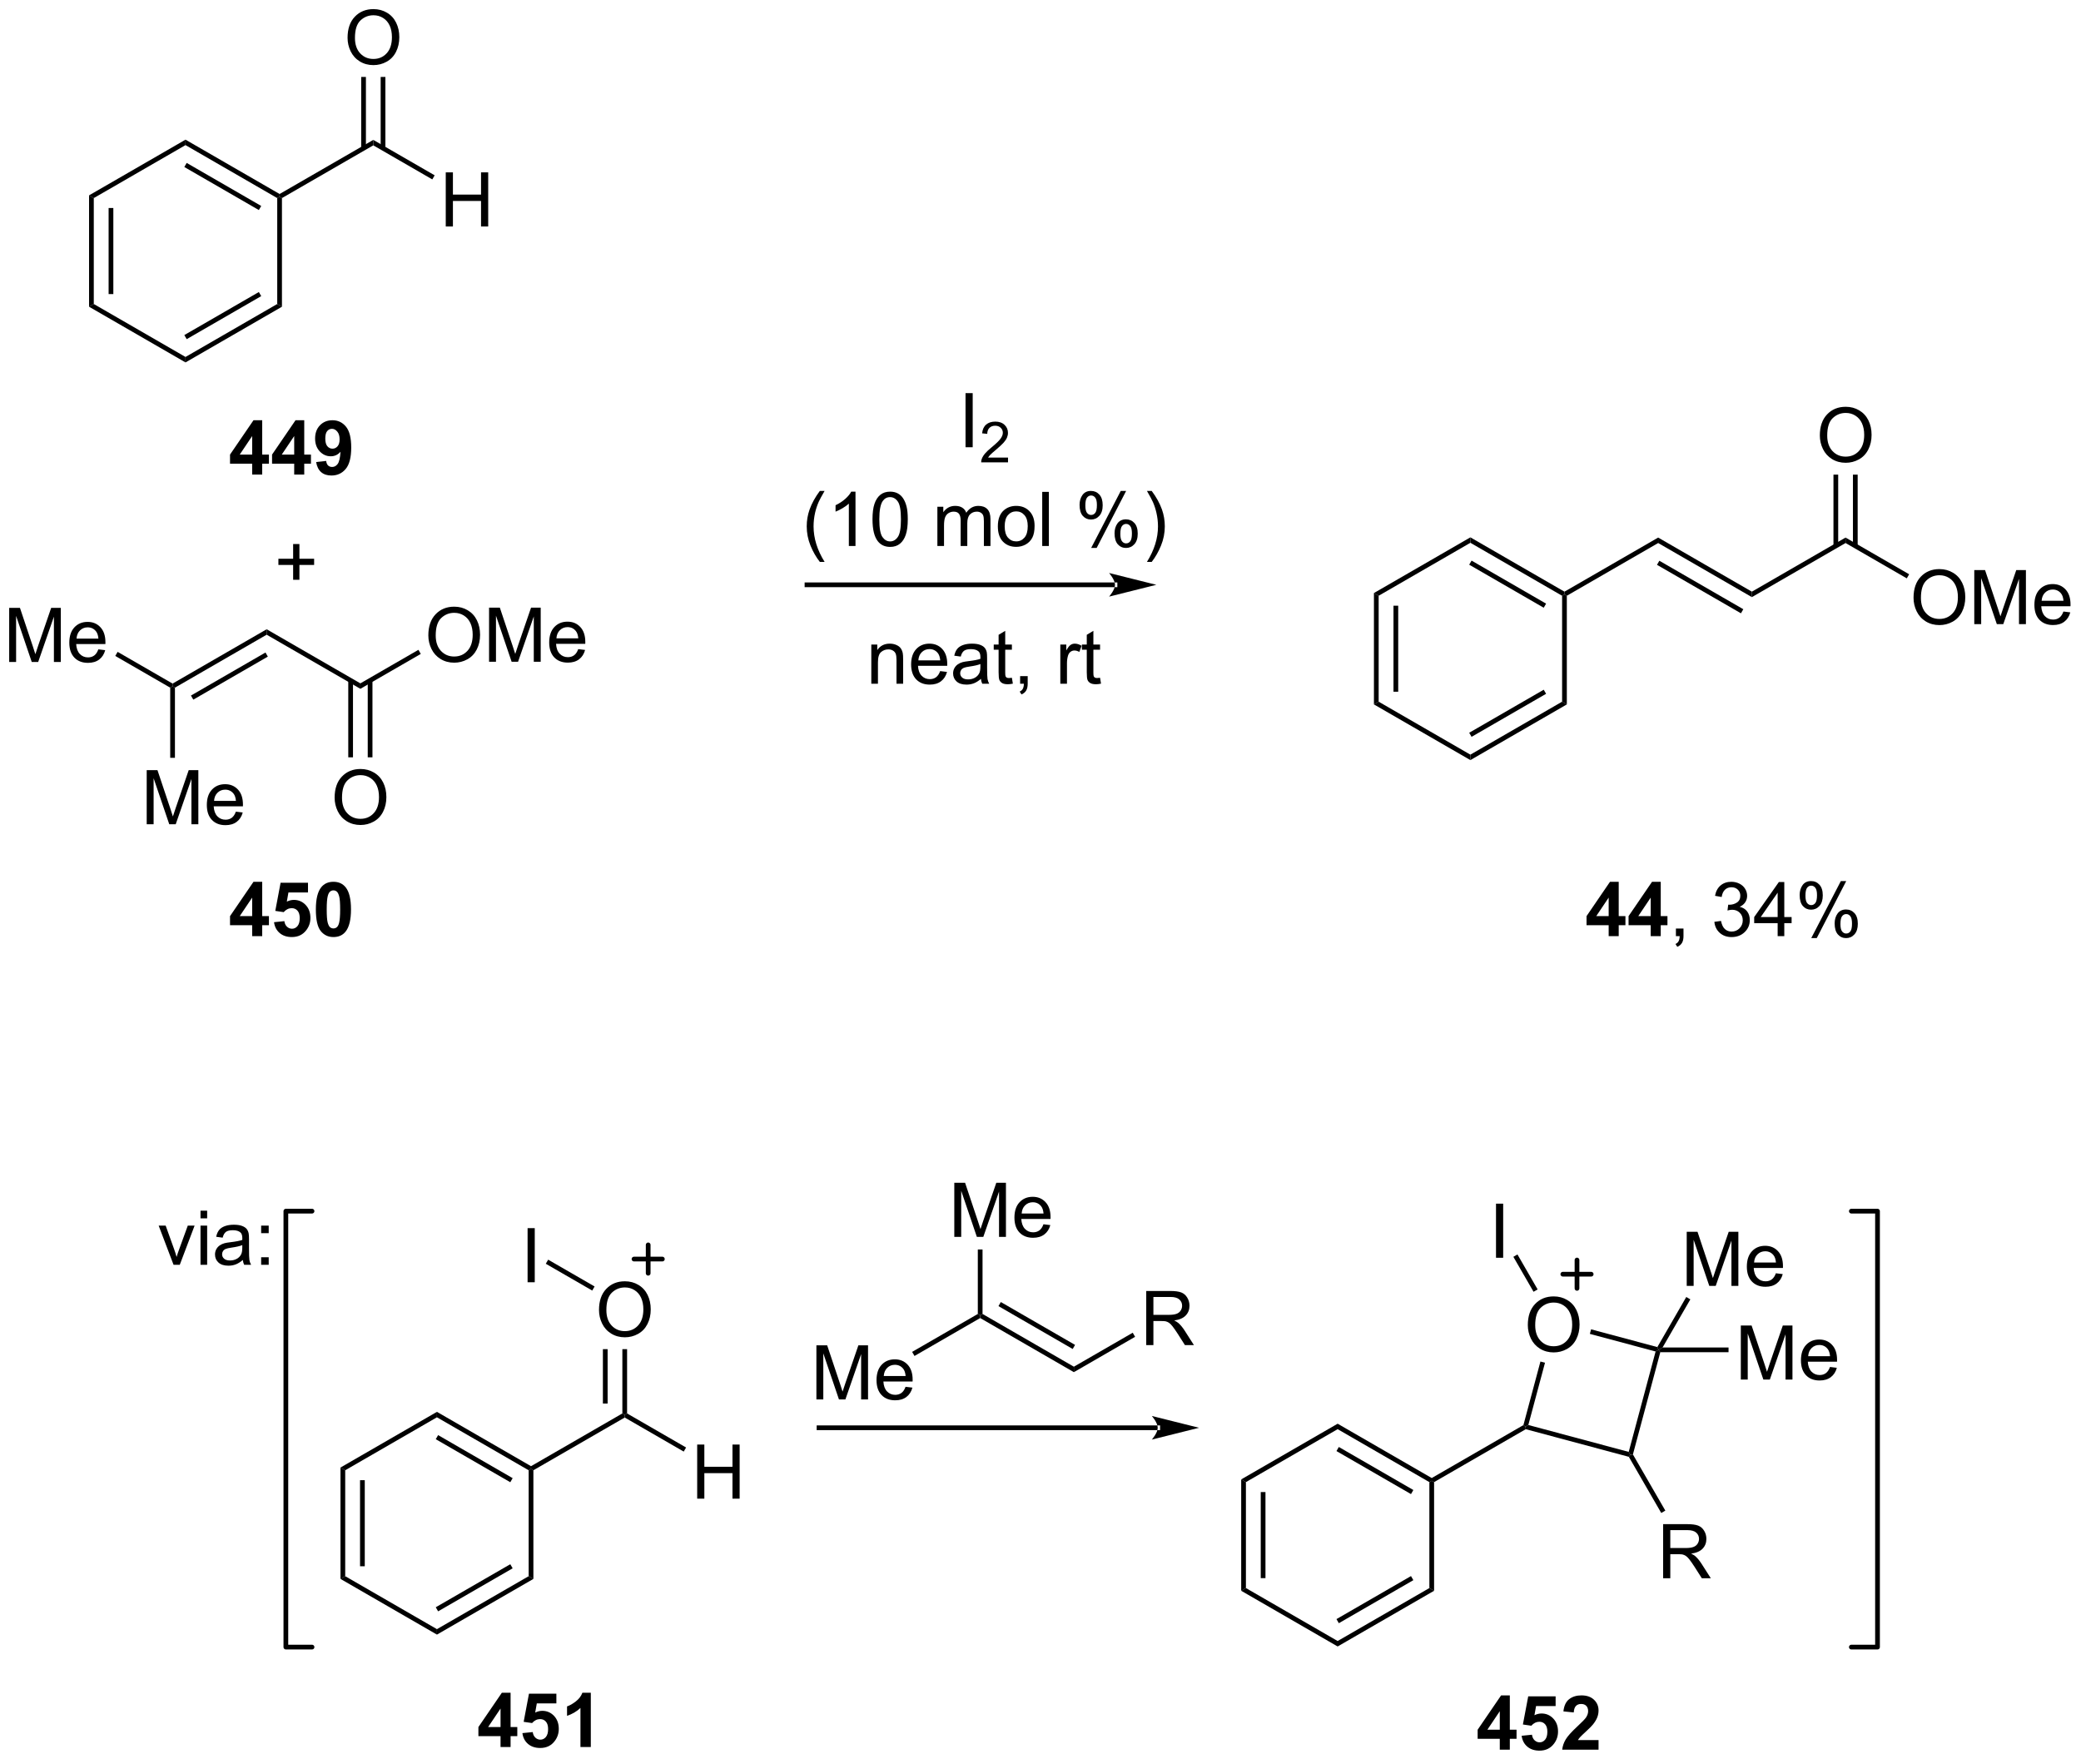 <?xml version="1.0" encoding="UTF-8"?>
<!DOCTYPE svg PUBLIC '-//W3C//DTD SVG 1.0//EN'
          'http://www.w3.org/TR/2001/REC-SVG-20010904/DTD/svg10.dtd'>
<svg stroke-dasharray="none" shape-rendering="auto" xmlns="http://www.w3.org/2000/svg" font-family="'Dialog'" text-rendering="auto" width="302" fill-opacity="1" color-interpolation="auto" color-rendering="auto" preserveAspectRatio="xMidYMid meet" font-size="12px" viewBox="0 0 302 256" fill="black" xmlns:xlink="http://www.w3.org/1999/xlink" stroke="black" image-rendering="auto" stroke-miterlimit="10" stroke-linecap="square" stroke-linejoin="miter" font-style="normal" stroke-width="1" height="256" stroke-dashoffset="0" font-weight="normal" stroke-opacity="1"
><!--Generated by the Batik Graphics2D SVG Generator--><defs id="genericDefs"
  /><g
  ><defs id="defs1"
    ><clipPath clipPathUnits="userSpaceOnUse" id="clipPath1"
      ><path d="M2.201 1.611 L228.637 1.611 L228.637 193.213 L2.201 193.213 L2.201 1.611 Z"
      /></clipPath
      ><clipPath clipPathUnits="userSpaceOnUse" id="clipPath2"
      ><path d="M0.54 25.466 L0.54 211.74 L220.679 211.74 L220.679 25.466 Z"
      /></clipPath
    ></defs
    ><g transform="scale(1.333,1.333) translate(-2.201,-1.611) matrix(1.029,0,0,1.029,1.646,-24.584)"
    ><path d="M118.506 87.575 L118.506 87.575 L85.92 87.575 L85.67 87.575 L85.67 87.075 L85.92 87.075 L118.506 87.075 L118.756 87.075 L118.756 87.575 ZM122.881 87.325 L117.881 86.075 C117.881 86.075 118.506 86.778 118.506 87.325 C118.506 87.872 117.881 88.575 117.881 88.575 Z" stroke="none" clip-path="url(#clipPath2)"
    /></g
    ><g transform="matrix(1.371,0,0,1.371,-0.74,-34.926)"
    ><path d="M92.769 97.842 L92.769 93.694 L93.401 93.694 L93.401 94.282 Q93.857 93.6 94.722 93.6 Q95.097 93.6 95.409 93.735 Q95.724 93.868 95.881 94.087 Q96.037 94.305 96.099 94.608 Q96.138 94.803 96.138 95.29 L96.138 97.842 L95.435 97.842 L95.435 95.319 Q95.435 94.889 95.352 94.675 Q95.271 94.462 95.063 94.337 Q94.855 94.209 94.573 94.209 Q94.123 94.209 93.797 94.496 Q93.472 94.779 93.472 95.576 L93.472 97.842 L92.769 97.842 ZM100.056 96.506 L100.783 96.594 Q100.611 97.233 100.145 97.584 Q99.681 97.936 98.96 97.936 Q98.049 97.936 97.515 97.376 Q96.984 96.813 96.984 95.803 Q96.984 94.756 97.523 94.178 Q98.062 93.6 98.921 93.6 Q99.752 93.6 100.278 94.167 Q100.806 94.733 100.806 95.759 Q100.806 95.821 100.804 95.946 L97.71 95.946 Q97.749 96.631 98.096 96.996 Q98.444 97.358 98.963 97.358 Q99.351 97.358 99.624 97.154 Q99.898 96.951 100.056 96.506 ZM97.749 95.368 L100.064 95.368 Q100.017 94.844 99.799 94.584 Q99.463 94.178 98.929 94.178 Q98.444 94.178 98.114 94.503 Q97.783 94.826 97.749 95.368 ZM104.373 97.329 Q103.982 97.662 103.62 97.8 Q103.261 97.936 102.847 97.936 Q102.162 97.936 101.795 97.602 Q101.427 97.266 101.427 96.748 Q101.427 96.444 101.566 96.191 Q101.706 95.938 101.93 95.787 Q102.154 95.634 102.435 95.555 Q102.644 95.501 103.06 95.451 Q103.912 95.35 104.316 95.209 Q104.318 95.063 104.318 95.024 Q104.318 94.594 104.12 94.42 Q103.849 94.18 103.318 94.18 Q102.823 94.18 102.586 94.355 Q102.349 94.529 102.237 94.969 L101.55 94.876 Q101.644 94.436 101.857 94.165 Q102.073 93.891 102.48 93.746 Q102.886 93.6 103.42 93.6 Q103.951 93.6 104.282 93.725 Q104.615 93.85 104.771 94.04 Q104.927 94.227 104.99 94.516 Q105.026 94.696 105.026 95.165 L105.026 96.102 Q105.026 97.084 105.071 97.344 Q105.115 97.602 105.248 97.842 L104.513 97.842 Q104.404 97.623 104.373 97.329 ZM104.316 95.759 Q103.933 95.915 103.167 96.024 Q102.732 96.087 102.552 96.165 Q102.373 96.243 102.274 96.394 Q102.177 96.545 102.177 96.727 Q102.177 97.009 102.391 97.196 Q102.605 97.384 103.013 97.384 Q103.42 97.384 103.735 97.207 Q104.052 97.029 104.201 96.719 Q104.316 96.483 104.316 96.016 L104.316 95.759 ZM107.65 97.212 L107.752 97.834 Q107.455 97.897 107.221 97.897 Q106.838 97.897 106.627 97.777 Q106.416 97.654 106.33 97.457 Q106.244 97.259 106.244 96.626 L106.244 94.24 L105.728 94.24 L105.728 93.694 L106.244 93.694 L106.244 92.665 L106.944 92.243 L106.944 93.694 L107.65 93.694 L107.65 94.24 L106.944 94.24 L106.944 96.665 Q106.944 96.967 106.981 97.053 Q107.017 97.139 107.101 97.191 Q107.187 97.24 107.343 97.24 Q107.46 97.24 107.65 97.212 ZM108.521 97.842 L108.521 97.04 L109.323 97.04 L109.323 97.842 Q109.323 98.285 109.167 98.555 Q109.011 98.826 108.67 98.975 L108.474 98.675 Q108.698 98.576 108.802 98.386 Q108.909 98.199 108.92 97.842 L108.521 97.842 ZM112.776 97.842 L112.776 93.694 L113.409 93.694 L113.409 94.321 Q113.651 93.881 113.855 93.74 Q114.06 93.6 114.308 93.6 Q114.662 93.6 115.029 93.826 L114.787 94.477 Q114.529 94.326 114.271 94.326 Q114.042 94.326 113.857 94.464 Q113.675 94.602 113.597 94.85 Q113.48 95.225 113.48 95.67 L113.48 97.842 L112.776 97.842 ZM116.982 97.212 L117.084 97.834 Q116.787 97.897 116.552 97.897 Q116.17 97.897 115.959 97.777 Q115.748 97.654 115.662 97.457 Q115.576 97.259 115.576 96.626 L115.576 94.24 L115.06 94.24 L115.06 93.694 L115.576 93.694 L115.576 92.665 L116.276 92.243 L116.276 93.694 L116.982 93.694 L116.982 94.24 L116.276 94.24 L116.276 96.665 Q116.276 96.967 116.313 97.053 Q116.349 97.139 116.433 97.191 Q116.519 97.24 116.675 97.24 Q116.792 97.24 116.982 97.212 Z" stroke="none" clip-path="url(#clipPath2)"
    /></g
    ><g transform="matrix(1.371,0,0,1.371,-0.74,-34.926)"
    ><path d="M102.743 72.812 L102.743 67.085 L103.501 67.085 L103.501 72.812 L102.743 72.812 Z" stroke="none" clip-path="url(#clipPath2)"
    /></g
    ><g transform="matrix(1.371,0,0,1.371,-0.74,-34.926)"
    ><path d="M107.24 73.904 L107.24 74.412 L104.4 74.412 Q104.394 74.22 104.462 74.044 Q104.57 73.755 104.808 73.474 Q105.048 73.193 105.499 72.824 Q106.198 72.249 106.445 71.914 Q106.691 71.578 106.691 71.279 Q106.691 70.966 106.466 70.751 Q106.243 70.535 105.882 70.535 Q105.501 70.535 105.273 70.763 Q105.044 70.992 105.042 71.396 L104.499 71.341 Q104.556 70.734 104.919 70.418 Q105.282 70.099 105.894 70.099 Q106.513 70.099 106.872 70.443 Q107.234 70.785 107.234 71.29 Q107.234 71.548 107.128 71.798 Q107.023 72.046 106.777 72.322 Q106.532 72.597 105.964 73.078 Q105.49 73.476 105.355 73.619 Q105.22 73.761 105.132 73.904 L107.24 73.904 Z" stroke="none" clip-path="url(#clipPath2)"
    /></g
    ><g transform="matrix(1.371,0,0,1.371,-0.74,-34.926)"
    ><path d="M87.321 84.947 Q86.738 84.212 86.334 83.228 Q85.933 82.241 85.933 81.186 Q85.933 80.256 86.235 79.405 Q86.587 78.418 87.321 77.436 L87.824 77.436 Q87.353 78.249 87.199 78.597 Q86.962 79.137 86.824 79.722 Q86.657 80.452 86.657 81.191 Q86.657 83.069 87.824 84.947 L87.321 84.947 ZM91.095 83.262 L90.392 83.262 L90.392 78.78 Q90.136 79.022 89.725 79.264 Q89.314 79.506 88.985 79.629 L88.985 78.949 Q89.574 78.67 90.014 78.277 Q90.457 77.881 90.642 77.512 L91.095 77.512 L91.095 83.262 ZM92.895 80.436 Q92.895 79.42 93.104 78.803 Q93.312 78.183 93.724 77.847 Q94.138 77.512 94.763 77.512 Q95.224 77.512 95.57 77.697 Q95.919 77.881 96.145 78.233 Q96.372 78.582 96.5 79.085 Q96.63 79.585 96.63 80.436 Q96.63 81.444 96.422 82.064 Q96.216 82.683 95.802 83.022 Q95.39 83.361 94.763 83.361 Q93.935 83.361 93.461 82.764 Q92.895 82.051 92.895 80.436 ZM93.617 80.436 Q93.617 81.847 93.948 82.314 Q94.278 82.78 94.763 82.78 Q95.247 82.78 95.575 82.311 Q95.906 81.842 95.906 80.436 Q95.906 79.022 95.575 78.558 Q95.247 78.092 94.755 78.092 Q94.27 78.092 93.981 78.504 Q93.617 79.027 93.617 80.436 ZM99.763 83.262 L99.763 79.113 L100.39 79.113 L100.39 79.694 Q100.586 79.389 100.909 79.204 Q101.234 79.019 101.648 79.019 Q102.109 79.019 102.403 79.212 Q102.7 79.402 102.82 79.746 Q103.312 79.019 104.101 79.019 Q104.718 79.019 105.049 79.361 Q105.382 79.702 105.382 80.413 L105.382 83.262 L104.685 83.262 L104.685 80.647 Q104.685 80.225 104.614 80.04 Q104.547 79.855 104.367 79.743 Q104.187 79.629 103.945 79.629 Q103.507 79.629 103.218 79.92 Q102.929 80.21 102.929 80.85 L102.929 83.262 L102.226 83.262 L102.226 80.566 Q102.226 80.097 102.054 79.863 Q101.882 79.629 101.492 79.629 Q101.195 79.629 100.942 79.785 Q100.692 79.941 100.578 80.243 Q100.466 80.543 100.466 81.108 L100.466 83.262 L99.763 83.262 ZM106.164 81.186 Q106.164 80.035 106.804 79.48 Q107.341 79.019 108.109 79.019 Q108.966 79.019 109.507 79.579 Q110.052 80.139 110.052 81.129 Q110.052 81.928 109.81 82.389 Q109.57 82.847 109.112 83.103 Q108.653 83.355 108.109 83.355 Q107.239 83.355 106.7 82.798 Q106.164 82.238 106.164 81.186 ZM106.888 81.186 Q106.888 81.983 107.234 82.381 Q107.583 82.777 108.109 82.777 Q108.632 82.777 108.979 82.379 Q109.328 81.98 109.328 81.163 Q109.328 80.394 108.979 79.999 Q108.63 79.6 108.109 79.6 Q107.583 79.6 107.234 79.996 Q106.888 80.389 106.888 81.186 ZM110.86 83.262 L110.86 77.535 L111.564 77.535 L111.564 83.262 L110.86 83.262 ZM114.814 78.91 Q114.814 78.295 115.121 77.866 Q115.431 77.436 116.017 77.436 Q116.556 77.436 116.907 77.822 Q117.261 78.207 117.261 78.952 Q117.261 79.678 116.905 80.072 Q116.548 80.465 116.024 80.465 Q115.504 80.465 115.157 80.079 Q114.814 79.691 114.814 78.91 ZM116.035 77.92 Q115.774 77.92 115.6 78.147 Q115.425 78.374 115.425 78.98 Q115.425 79.53 115.6 79.756 Q115.777 79.98 116.035 79.98 Q116.3 79.98 116.475 79.754 Q116.649 79.527 116.649 78.926 Q116.649 78.371 116.472 78.147 Q116.298 77.92 116.035 77.92 ZM116.04 83.472 L119.173 77.436 L119.743 77.436 L116.621 83.472 L116.04 83.472 ZM118.517 81.918 Q118.517 81.301 118.824 80.874 Q119.134 80.444 119.722 80.444 Q120.261 80.444 120.616 80.829 Q120.97 81.215 120.97 81.96 Q120.97 82.686 120.61 83.079 Q120.254 83.472 119.728 83.472 Q119.207 83.472 118.86 83.085 Q118.517 82.694 118.517 81.918 ZM119.743 80.928 Q119.478 80.928 119.303 81.155 Q119.129 81.381 119.129 81.988 Q119.129 82.535 119.303 82.762 Q119.48 82.988 119.738 82.988 Q120.009 82.988 120.181 82.762 Q120.355 82.535 120.355 81.933 Q120.355 81.379 120.178 81.155 Q120.004 80.928 119.743 80.928 ZM122.45 84.947 L121.945 84.947 Q123.114 83.069 123.114 81.191 Q123.114 80.457 122.945 79.733 Q122.812 79.147 122.575 78.608 Q122.422 78.256 121.945 77.436 L122.45 77.436 Q123.185 78.418 123.536 79.405 Q123.836 80.256 123.836 81.186 Q123.836 82.241 123.432 83.228 Q123.028 84.212 122.45 84.947 Z" stroke="none" clip-path="url(#clipPath2)"
    /></g
    ><g transform="matrix(1.371,0,0,1.371,-0.74,-34.926)"
    ><path d="M145.973 88.243 L146.473 88.532 L146.473 99.743 L145.973 100.032 ZM148.043 89.582 L148.043 98.692 L148.543 98.692 L148.543 89.582 Z" stroke="none" clip-path="url(#clipPath2)"
    /></g
    ><g transform="matrix(1.371,0,0,1.371,-0.74,-34.926)"
    ><path d="M145.973 100.032 L146.473 99.743 L156.182 105.349 L156.182 105.926 Z" stroke="none" clip-path="url(#clipPath2)"
    /></g
    ><g transform="matrix(1.371,0,0,1.371,-0.74,-34.926)"
    ><path d="M156.182 105.926 L156.182 105.349 L165.891 99.743 L166.391 100.032 ZM156.307 103.464 L164.196 98.909 L163.946 98.476 L156.057 103.031 Z" stroke="none" clip-path="url(#clipPath2)"
    /></g
    ><g transform="matrix(1.371,0,0,1.371,-0.74,-34.926)"
    ><path d="M166.391 100.032 L165.891 99.743 L165.891 88.532 L166.141 88.387 L166.391 88.532 Z" stroke="none" clip-path="url(#clipPath2)"
    /></g
    ><g transform="matrix(1.371,0,0,1.371,-0.74,-34.926)"
    ><path d="M166.141 88.099 L166.141 88.387 L165.891 88.532 L156.182 82.926 L156.182 82.349 ZM164.196 89.366 L156.307 84.811 L156.057 85.244 L163.946 89.799 Z" stroke="none" clip-path="url(#clipPath2)"
    /></g
    ><g transform="matrix(1.371,0,0,1.371,-0.74,-34.926)"
    ><path d="M156.182 82.349 L156.182 82.926 L146.473 88.532 L145.973 88.243 Z" stroke="none" clip-path="url(#clipPath2)"
    /></g
    ><g transform="matrix(1.371,0,0,1.371,-0.74,-34.926)"
    ><path d="M166.391 88.532 L166.141 88.387 L166.141 88.099 L176.06 82.372 L176.06 82.95 Z" stroke="none" clip-path="url(#clipPath2)"
    /></g
    ><g transform="matrix(1.371,0,0,1.371,-0.74,-34.926)"
    ><path d="M27.232 75.704 L27.232 74.55 L24.888 74.55 L24.888 73.589 L27.373 69.954 L28.295 69.954 L28.295 73.587 L29.006 73.587 L29.006 74.55 L28.295 74.55 L28.295 75.704 L27.232 75.704 ZM27.232 73.587 L27.232 71.628 L25.917 73.587 L27.232 73.587 ZM31.681 75.704 L31.681 74.55 L29.338 74.55 L29.338 73.589 L31.822 69.954 L32.744 69.954 L32.744 73.587 L33.455 73.587 L33.455 74.55 L32.744 74.55 L32.744 75.704 L31.681 75.704 ZM31.681 73.587 L31.681 71.628 L30.366 73.587 L31.681 73.587 ZM34.003 74.378 L35.065 74.261 Q35.105 74.587 35.269 74.743 Q35.433 74.899 35.701 74.899 Q36.042 74.899 36.279 74.587 Q36.519 74.274 36.584 73.29 Q36.17 73.769 35.55 73.769 Q34.873 73.769 34.383 73.248 Q33.894 72.727 33.894 71.891 Q33.894 71.019 34.409 70.488 Q34.927 69.954 35.73 69.954 Q36.599 69.954 37.157 70.628 Q37.717 71.3 37.717 72.844 Q37.717 74.415 37.133 75.11 Q36.552 75.805 35.62 75.805 Q34.948 75.805 34.534 75.449 Q34.12 75.089 34.003 74.378 ZM36.487 71.98 Q36.487 71.449 36.242 71.157 Q35.998 70.863 35.677 70.863 Q35.373 70.863 35.172 71.105 Q34.972 71.344 34.972 71.891 Q34.972 72.446 35.19 72.706 Q35.409 72.964 35.737 72.964 Q36.052 72.964 36.269 72.714 Q36.487 72.464 36.487 71.98 Z" stroke="none" clip-path="url(#clipPath2)"
    /></g
    ><g transform="matrix(1.371,0,0,1.371,-0.74,-34.926)"
    ><path d="M47.724 49.446 L47.724 43.719 L48.482 43.719 L48.482 46.071 L51.458 46.071 L51.458 43.719 L52.216 43.719 L52.216 49.446 L51.458 49.446 L51.458 46.745 L48.482 46.745 L48.482 49.446 L47.724 49.446 Z" stroke="none" clip-path="url(#clipPath2)"
    /></g
    ><g transform="matrix(1.371,0,0,1.371,-0.74,-34.926)"
    ><path d="M176.06 82.95 L176.06 82.372 L185.978 88.099 L185.978 88.676 ZM175.935 85.258 L184.822 90.389 L185.072 89.956 L176.185 84.825 Z" stroke="none" clip-path="url(#clipPath2)"
    /></g
    ><g transform="matrix(1.371,0,0,1.371,-0.74,-34.926)"
    ><path d="M46.549 44.031 L46.299 44.464 L40.054 40.858 L40.054 40.281 Z" stroke="none" clip-path="url(#clipPath2)"
    /></g
    ><g transform="matrix(1.371,0,0,1.371,-0.74,-34.926)"
    ><path d="M40.054 40.281 L40.054 40.858 L30.385 46.44 L30.135 46.296 L30.135 46.007 Z" stroke="none" clip-path="url(#clipPath2)"
    /></g
    ><g transform="matrix(1.371,0,0,1.371,-0.74,-34.926)"
    ><path d="M30.135 46.007 L30.135 46.296 L29.885 46.44 L20.176 40.834 L20.176 40.257 ZM28.19 47.274 L20.301 42.719 L20.051 43.152 L27.94 47.707 Z" stroke="none" clip-path="url(#clipPath2)"
    /></g
    ><g transform="matrix(1.371,0,0,1.371,-0.74,-34.926)"
    ><path d="M20.176 40.257 L20.176 40.834 L10.467 46.44 L9.967 46.151 Z" stroke="none" clip-path="url(#clipPath2)"
    /></g
    ><g transform="matrix(1.371,0,0,1.371,-0.74,-34.926)"
    ><path d="M9.967 46.151 L10.467 46.44 L10.467 57.651 L9.967 57.94 ZM12.037 47.491 L12.037 56.601 L12.537 56.601 L12.537 47.491 Z" stroke="none" clip-path="url(#clipPath2)"
    /></g
    ><g transform="matrix(1.371,0,0,1.371,-0.74,-34.926)"
    ><path d="M9.967 57.94 L10.467 57.651 L20.176 63.257 L20.176 63.834 Z" stroke="none" clip-path="url(#clipPath2)"
    /></g
    ><g transform="matrix(1.371,0,0,1.371,-0.74,-34.926)"
    ><path d="M20.176 63.834 L20.176 63.257 L29.885 57.651 L30.385 57.94 ZM20.301 61.372 L28.19 56.817 L27.94 56.384 L20.051 60.939 Z" stroke="none" clip-path="url(#clipPath2)"
    /></g
    ><g transform="matrix(1.371,0,0,1.371,-0.74,-34.926)"
    ><path d="M30.385 57.94 L29.885 57.651 L29.885 46.44 L30.135 46.296 L30.385 46.44 Z" stroke="none" clip-path="url(#clipPath2)"
    /></g
    ><g transform="matrix(1.371,0,0,1.371,-0.74,-34.926)"
    ><path d="M19.057 98.26 L18.807 98.116 L18.807 97.827 L28.766 92.077 L28.766 92.654 ZM21.002 99.527 L28.891 94.972 L28.641 94.539 L20.752 99.094 Z" stroke="none" clip-path="url(#clipPath2)"
    /></g
    ><g transform="matrix(1.371,0,0,1.371,-0.74,-34.926)"
    ><path d="M28.766 92.654 L28.766 92.077 L38.685 97.803 L38.685 98.38 Z" stroke="none" clip-path="url(#clipPath2)"
    /></g
    ><g transform="matrix(1.371,0,0,1.371,-0.74,-34.926)"
    ><path d="M45.88 92.726 Q45.88 91.299 46.645 90.495 Q47.411 89.687 48.622 89.687 Q49.413 89.687 50.049 90.068 Q50.687 90.445 51.02 91.122 Q51.356 91.799 51.356 92.659 Q51.356 93.531 51.005 94.219 Q50.653 94.906 50.007 95.26 Q49.364 95.615 48.617 95.615 Q47.809 95.615 47.171 95.224 Q46.536 94.831 46.208 94.156 Q45.88 93.479 45.88 92.726 ZM46.661 92.737 Q46.661 93.773 47.216 94.37 Q47.773 94.963 48.614 94.963 Q49.468 94.963 50.02 94.362 Q50.575 93.76 50.575 92.656 Q50.575 91.956 50.338 91.435 Q50.101 90.914 49.645 90.627 Q49.192 90.338 48.624 90.338 Q47.82 90.338 47.239 90.893 Q46.661 91.445 46.661 92.737 ZM52.308 95.516 L52.308 89.789 L53.449 89.789 L54.805 93.844 Q54.993 94.409 55.079 94.69 Q55.175 94.377 55.383 93.773 L56.753 89.789 L57.774 89.789 L57.774 95.516 L57.042 95.516 L57.042 90.721 L55.378 95.516 L54.696 95.516 L53.04 90.641 L53.04 95.516 L52.308 95.516 ZM61.745 94.18 L62.472 94.268 Q62.3 94.906 61.834 95.258 Q61.37 95.609 60.649 95.609 Q59.738 95.609 59.204 95.049 Q58.673 94.487 58.673 93.476 Q58.673 92.43 59.212 91.851 Q59.751 91.273 60.61 91.273 Q61.441 91.273 61.967 91.841 Q62.495 92.406 62.495 93.432 Q62.495 93.495 62.493 93.62 L59.399 93.62 Q59.438 94.305 59.785 94.669 Q60.133 95.031 60.652 95.031 Q61.04 95.031 61.313 94.828 Q61.587 94.625 61.745 94.18 ZM59.438 93.041 L61.753 93.041 Q61.706 92.518 61.488 92.258 Q61.152 91.851 60.618 91.851 Q60.133 91.851 59.803 92.177 Q59.472 92.5 59.438 93.041 Z" stroke="none" clip-path="url(#clipPath2)"
    /></g
    ><g transform="matrix(1.371,0,0,1.371,-0.74,-34.926)"
    ><path d="M38.685 98.38 L38.685 97.803 L44.831 94.254 L45.081 94.688 Z" stroke="none" clip-path="url(#clipPath2)"
    /></g
    ><g transform="matrix(1.371,0,0,1.371,-0.74,-34.926)"
    ><path d="M35.961 109.906 Q35.961 108.478 36.727 107.674 Q37.492 106.867 38.703 106.867 Q39.495 106.867 40.13 107.247 Q40.769 107.624 41.102 108.301 Q41.438 108.978 41.438 109.838 Q41.438 110.71 41.086 111.398 Q40.735 112.085 40.089 112.439 Q39.446 112.794 38.698 112.794 Q37.891 112.794 37.253 112.403 Q36.617 112.01 36.289 111.335 Q35.961 110.658 35.961 109.906 ZM36.742 109.916 Q36.742 110.952 37.297 111.549 Q37.855 112.142 38.696 112.142 Q39.55 112.142 40.102 111.541 Q40.657 110.939 40.657 109.835 Q40.657 109.135 40.42 108.614 Q40.183 108.093 39.727 107.807 Q39.274 107.517 38.706 107.517 Q37.901 107.517 37.321 108.072 Q36.742 108.624 36.742 109.916 Z" stroke="none" clip-path="url(#clipPath2)"
    /></g
    ><g transform="matrix(1.371,0,0,1.371,-0.74,-34.926)"
    ><path d="M37.404 97.497 L37.404 105.632 L37.904 105.632 L37.904 97.497 ZM39.465 97.497 L39.465 105.632 L39.965 105.632 L39.965 97.497 Z" stroke="none" clip-path="url(#clipPath2)"
    /></g
    ><g transform="matrix(1.371,0,0,1.371,-0.74,-34.926)"
    ><path d="M31.569 86.841 L31.569 85.27 L30.009 85.27 L30.009 84.614 L31.569 84.614 L31.569 83.057 L32.233 83.057 L32.233 84.614 L33.791 84.614 L33.791 85.27 L32.233 85.27 L32.233 86.841 L31.569 86.841 Z" stroke="none" clip-path="url(#clipPath2)"
    /></g
    ><g transform="matrix(1.371,0,0,1.371,-0.74,-34.926)"
    ><path d="M27.232 124.556 L27.232 123.402 L24.888 123.402 L24.888 122.441 L27.373 118.806 L28.295 118.806 L28.295 122.439 L29.006 122.439 L29.006 123.402 L28.295 123.402 L28.295 124.556 L27.232 124.556 ZM27.232 122.439 L27.232 120.48 L25.917 122.439 L27.232 122.439 ZM29.546 123.082 L30.64 122.97 Q30.686 123.34 30.916 123.558 Q31.148 123.775 31.447 123.775 Q31.791 123.775 32.028 123.496 Q32.267 123.215 32.267 122.652 Q32.267 122.126 32.03 121.863 Q31.796 121.598 31.416 121.598 Q30.944 121.598 30.569 122.017 L29.679 121.887 L30.241 118.907 L33.142 118.907 L33.142 119.933 L31.072 119.933 L30.9 120.907 Q31.267 120.723 31.65 120.723 Q32.382 120.723 32.89 121.254 Q33.398 121.785 33.398 122.634 Q33.398 123.34 32.986 123.894 Q32.429 124.655 31.436 124.655 Q30.642 124.655 30.142 124.228 Q29.642 123.801 29.546 123.082 ZM35.834 118.806 Q36.667 118.806 37.136 119.4 Q37.693 120.103 37.693 121.73 Q37.693 123.355 37.13 124.066 Q36.667 124.655 35.834 124.655 Q34.998 124.655 34.485 124.012 Q33.974 123.368 33.974 121.72 Q33.974 120.103 34.537 119.392 Q35.003 118.806 35.834 118.806 ZM35.834 119.715 Q35.636 119.715 35.48 119.842 Q35.323 119.97 35.237 120.298 Q35.123 120.723 35.123 121.73 Q35.123 122.738 35.224 123.116 Q35.326 123.493 35.48 123.618 Q35.636 123.743 35.834 123.743 Q36.034 123.743 36.19 123.616 Q36.347 123.488 36.433 123.16 Q36.545 122.738 36.545 121.73 Q36.545 120.723 36.443 120.348 Q36.342 119.97 36.188 119.842 Q36.034 119.715 35.834 119.715 Z" stroke="none" clip-path="url(#clipPath2)"
    /></g
    ><g transform="matrix(1.371,0,0,1.371,-0.74,-34.926)"
    ><path d="M16.069 112.718 L16.069 106.992 L17.209 106.992 L18.566 111.046 Q18.753 111.611 18.84 111.893 Q18.936 111.58 19.144 110.976 L20.514 106.992 L21.535 106.992 L21.535 112.718 L20.803 112.718 L20.803 107.924 L19.139 112.718 L18.457 112.718 L16.8 107.843 L16.8 112.718 L16.069 112.718 ZM25.506 111.382 L26.233 111.471 Q26.061 112.109 25.595 112.46 Q25.131 112.812 24.41 112.812 Q23.498 112.812 22.965 112.252 Q22.433 111.69 22.433 110.679 Q22.433 109.632 22.972 109.054 Q23.511 108.476 24.371 108.476 Q25.201 108.476 25.727 109.044 Q26.256 109.609 26.256 110.635 Q26.256 110.697 26.253 110.822 L23.16 110.822 Q23.199 111.507 23.545 111.872 Q23.894 112.234 24.412 112.234 Q24.8 112.234 25.074 112.031 Q25.347 111.828 25.506 111.382 ZM23.199 110.244 L25.514 110.244 Q25.467 109.721 25.248 109.46 Q24.912 109.054 24.378 109.054 Q23.894 109.054 23.563 109.38 Q23.233 109.703 23.199 110.244 Z" stroke="none" clip-path="url(#clipPath2)"
    /></g
    ><g transform="matrix(1.371,0,0,1.371,-0.74,-34.926)"
    ><path d="M18.557 98.26 L18.807 98.116 L19.057 98.26 L19.057 105.684 L18.557 105.684 Z" stroke="none" clip-path="url(#clipPath2)"
    /></g
    ><g transform="matrix(1.371,0,0,1.371,-0.74,-34.926)"
    ><path d="M1.512 95.539 L1.512 89.813 L2.652 89.813 L4.009 93.867 Q4.197 94.432 4.283 94.714 Q4.379 94.401 4.587 93.797 L5.957 89.813 L6.978 89.813 L6.978 95.539 L6.246 95.539 L6.246 90.745 L4.582 95.539 L3.9 95.539 L2.244 90.664 L2.244 95.539 L1.512 95.539 ZM10.949 94.203 L11.676 94.292 Q11.504 94.93 11.038 95.281 Q10.574 95.633 9.853 95.633 Q8.941 95.633 8.408 95.073 Q7.876 94.511 7.876 93.5 Q7.876 92.453 8.415 91.875 Q8.954 91.297 9.814 91.297 Q10.645 91.297 11.171 91.865 Q11.699 92.43 11.699 93.456 Q11.699 93.518 11.697 93.643 L8.603 93.643 Q8.642 94.328 8.988 94.693 Q9.337 95.055 9.855 95.055 Q10.243 95.055 10.517 94.852 Q10.79 94.649 10.949 94.203 ZM8.642 93.065 L10.957 93.065 Q10.91 92.542 10.691 92.281 Q10.355 91.875 9.822 91.875 Q9.337 91.875 9.007 92.201 Q8.676 92.524 8.642 93.065 Z" stroke="none" clip-path="url(#clipPath2)"
    /></g
    ><g transform="matrix(1.371,0,0,1.371,-0.74,-34.926)"
    ><path d="M18.807 97.827 L18.807 98.116 L18.557 98.26 L12.741 94.902 L12.991 94.469 Z" stroke="none" clip-path="url(#clipPath2)"
    /></g
    ><g transform="matrix(1.371,0,0,1.371,-0.74,-34.926)"
    ><path d="M37.33 29.478 Q37.33 28.051 38.096 27.246 Q38.862 26.439 40.073 26.439 Q40.864 26.439 41.5 26.819 Q42.138 27.196 42.471 27.873 Q42.807 28.551 42.807 29.41 Q42.807 30.282 42.455 30.97 Q42.104 31.657 41.458 32.011 Q40.815 32.366 40.067 32.366 Q39.26 32.366 38.622 31.975 Q37.987 31.582 37.658 30.907 Q37.33 30.23 37.33 29.478 ZM38.112 29.488 Q38.112 30.524 38.666 31.121 Q39.224 31.715 40.065 31.715 Q40.919 31.715 41.471 31.113 Q42.026 30.512 42.026 29.407 Q42.026 28.707 41.789 28.186 Q41.552 27.665 41.096 27.379 Q40.643 27.09 40.075 27.09 Q39.27 27.09 38.69 27.644 Q38.112 28.196 38.112 29.488 Z" stroke="none" clip-path="url(#clipPath2)"
    /></g
    ><g transform="matrix(1.371,0,0,1.371,-0.74,-34.926)"
    ><path d="M41.334 41.164 L41.334 33.619 L40.834 33.619 L40.834 41.164 ZM39.273 41.164 L39.273 33.619 L38.773 33.619 L38.773 41.164 Z" stroke="none" clip-path="url(#clipPath2)"
    /></g
    ><g transform="matrix(1.371,0,0,1.371,-0.74,-34.926)"
    ><path d="M185.978 88.676 L185.978 88.099 L195.896 82.372 L195.896 82.95 Z" stroke="none" clip-path="url(#clipPath2)"
    /></g
    ><g transform="matrix(1.371,0,0,1.371,-0.74,-34.926)"
    ><path d="M193.173 71.569 Q193.173 70.142 193.939 69.338 Q194.704 68.53 195.915 68.53 Q196.707 68.53 197.342 68.91 Q197.98 69.288 198.314 69.965 Q198.649 70.642 198.649 71.502 Q198.649 72.374 198.298 73.061 Q197.946 73.749 197.3 74.103 Q196.657 74.457 195.91 74.457 Q195.103 74.457 194.465 74.067 Q193.829 73.674 193.501 72.999 Q193.173 72.322 193.173 71.569 ZM193.954 71.58 Q193.954 72.616 194.509 73.213 Q195.066 73.806 195.907 73.806 Q196.762 73.806 197.314 73.205 Q197.868 72.603 197.868 71.499 Q197.868 70.799 197.631 70.278 Q197.394 69.757 196.939 69.47 Q196.485 69.181 195.918 69.181 Q195.113 69.181 194.532 69.736 Q193.954 70.288 193.954 71.58 Z" stroke="none" clip-path="url(#clipPath2)"
    /></g
    ><g transform="matrix(1.371,0,0,1.371,-0.74,-34.926)"
    ><path d="M197.177 83.256 L197.177 75.711 L196.677 75.711 L196.677 83.256 ZM195.115 83.256 L195.115 75.711 L194.615 75.711 L194.615 83.256 Z" stroke="none" clip-path="url(#clipPath2)"
    /></g
    ><g transform="matrix(1.371,0,0,1.371,-0.74,-34.926)"
    ><path d="M203.091 88.748 Q203.091 87.321 203.857 86.517 Q204.623 85.709 205.833 85.709 Q206.625 85.709 207.261 86.09 Q207.899 86.467 208.232 87.144 Q208.568 87.821 208.568 88.681 Q208.568 89.553 208.216 90.24 Q207.865 90.928 207.219 91.282 Q206.576 91.636 205.828 91.636 Q205.021 91.636 204.383 91.246 Q203.748 90.853 203.419 90.178 Q203.091 89.501 203.091 88.748 ZM203.873 88.759 Q203.873 89.795 204.427 90.392 Q204.984 90.985 205.826 90.985 Q206.68 90.985 207.232 90.384 Q207.786 89.782 207.786 88.678 Q207.786 87.978 207.55 87.457 Q207.313 86.936 206.857 86.649 Q206.404 86.36 205.836 86.36 Q205.031 86.36 204.451 86.915 Q203.873 87.467 203.873 88.759 ZM209.52 91.537 L209.52 85.811 L210.66 85.811 L212.017 89.865 Q212.204 90.431 212.29 90.712 Q212.387 90.399 212.595 89.795 L213.965 85.811 L214.986 85.811 L214.986 91.537 L214.254 91.537 L214.254 86.743 L212.59 91.537 L211.908 91.537 L210.251 86.662 L210.251 91.537 L209.52 91.537 ZM218.957 90.201 L219.684 90.29 Q219.512 90.928 219.046 91.28 Q218.582 91.631 217.861 91.631 Q216.949 91.631 216.415 91.071 Q215.884 90.509 215.884 89.498 Q215.884 88.451 216.423 87.873 Q216.962 87.295 217.822 87.295 Q218.652 87.295 219.179 87.863 Q219.707 88.428 219.707 89.454 Q219.707 89.517 219.704 89.642 L216.611 89.642 Q216.65 90.326 216.996 90.691 Q217.345 91.053 217.863 91.053 Q218.251 91.053 218.525 90.85 Q218.798 90.647 218.957 90.201 ZM216.65 89.063 L218.965 89.063 Q218.918 88.54 218.699 88.28 Q218.363 87.873 217.829 87.873 Q217.345 87.873 217.014 88.199 Q216.684 88.522 216.65 89.063 Z" stroke="none" clip-path="url(#clipPath2)"
    /></g
    ><g transform="matrix(1.371,0,0,1.371,-0.74,-34.926)"
    ><path d="M195.896 82.95 L195.896 82.372 L202.626 86.258 L202.376 86.691 Z" stroke="none" clip-path="url(#clipPath2)"
    /></g
    ><g transform="matrix(1.371,0,0,1.371,-0.74,-34.926)"
    ><path d="M170.82 124.556 L170.82 123.402 L168.477 123.402 L168.477 122.441 L170.961 118.806 L171.883 118.806 L171.883 122.439 L172.594 122.439 L172.594 123.402 L171.883 123.402 L171.883 124.556 L170.82 124.556 ZM170.82 122.439 L170.82 120.48 L169.505 122.439 L170.82 122.439 ZM175.27 124.556 L175.27 123.402 L172.926 123.402 L172.926 122.441 L175.41 118.806 L176.332 118.806 L176.332 122.439 L177.043 122.439 L177.043 123.402 L176.332 123.402 L176.332 124.556 L175.27 124.556 ZM175.27 122.439 L175.27 120.48 L173.954 122.439 L175.27 122.439 Z" stroke="none" clip-path="url(#clipPath2)"
    /></g
    ><g transform="matrix(1.371,0,0,1.371,-0.74,-34.926)"
    ><path d="M177.938 124.556 L177.938 123.754 L178.74 123.754 L178.74 124.556 Q178.74 124.999 178.583 125.269 Q178.427 125.54 178.086 125.689 L177.891 125.389 Q178.115 125.29 178.219 125.1 Q178.326 124.913 178.336 124.556 L177.938 124.556 ZM182.008 123.043 L182.711 122.949 Q182.833 123.548 183.123 123.811 Q183.414 124.074 183.833 124.074 Q184.328 124.074 184.669 123.73 Q185.013 123.387 185.013 122.879 Q185.013 122.394 184.695 122.082 Q184.38 121.767 183.891 121.767 Q183.693 121.767 183.396 121.845 L183.474 121.228 Q183.544 121.236 183.586 121.236 Q184.037 121.236 184.396 121.001 Q184.755 120.767 184.755 120.277 Q184.755 119.892 184.492 119.639 Q184.232 119.384 183.818 119.384 Q183.406 119.384 183.133 119.642 Q182.859 119.9 182.781 120.415 L182.078 120.29 Q182.208 119.582 182.664 119.194 Q183.123 118.806 183.802 118.806 Q184.271 118.806 184.664 119.006 Q185.06 119.207 185.268 119.556 Q185.477 119.902 185.477 120.293 Q185.477 120.665 185.276 120.97 Q185.078 121.275 184.688 121.454 Q185.195 121.572 185.477 121.941 Q185.758 122.308 185.758 122.863 Q185.758 123.613 185.211 124.137 Q184.664 124.657 183.828 124.657 Q183.076 124.657 182.576 124.21 Q182.078 123.759 182.008 123.043 ZM188.707 124.556 L188.707 123.183 L186.223 123.183 L186.223 122.54 L188.837 118.829 L189.41 118.829 L189.41 122.54 L190.184 122.54 L190.184 123.183 L189.41 123.183 L189.41 124.556 L188.707 124.556 ZM188.707 122.54 L188.707 119.957 L186.916 122.54 L188.707 122.54 ZM191.037 120.204 Q191.037 119.59 191.344 119.16 Q191.654 118.73 192.24 118.73 Q192.779 118.73 193.13 119.116 Q193.484 119.501 193.484 120.246 Q193.484 120.973 193.128 121.366 Q192.771 121.759 192.248 121.759 Q191.727 121.759 191.38 121.374 Q191.037 120.986 191.037 120.204 ZM192.258 119.215 Q191.998 119.215 191.823 119.441 Q191.649 119.668 191.649 120.275 Q191.649 120.824 191.823 121.051 Q192 121.275 192.258 121.275 Q192.524 121.275 192.698 121.048 Q192.873 120.822 192.873 120.22 Q192.873 119.665 192.695 119.441 Q192.521 119.215 192.258 119.215 ZM192.263 124.767 L195.396 118.73 L195.966 118.73 L192.844 124.767 L192.263 124.767 ZM194.74 123.212 Q194.74 122.595 195.047 122.168 Q195.357 121.738 195.945 121.738 Q196.484 121.738 196.839 122.124 Q197.193 122.509 197.193 123.254 Q197.193 123.98 196.833 124.374 Q196.477 124.767 195.951 124.767 Q195.43 124.767 195.083 124.379 Q194.74 123.988 194.74 123.212 ZM195.966 122.223 Q195.701 122.223 195.526 122.449 Q195.352 122.676 195.352 123.282 Q195.352 123.829 195.526 124.056 Q195.703 124.282 195.961 124.282 Q196.232 124.282 196.404 124.056 Q196.578 123.829 196.578 123.228 Q196.578 122.673 196.401 122.449 Q196.227 122.223 195.966 122.223 Z" stroke="none" clip-path="url(#clipPath2)"
    /></g
    ><g transform="matrix(1.371,0,0,1.371,-0.74,-34.926)"
    ><path d="M18.912 159.345 L17.334 155.197 L18.076 155.197 L18.967 157.681 Q19.113 158.082 19.233 158.517 Q19.326 158.189 19.496 157.728 L20.418 155.197 L21.139 155.197 L19.569 159.345 L18.912 159.345 ZM21.764 154.426 L21.764 153.619 L22.467 153.619 L22.467 154.426 L21.764 154.426 ZM21.764 159.345 L21.764 155.197 L22.467 155.197 L22.467 159.345 L21.764 159.345 ZM26.244 158.832 Q25.854 159.165 25.492 159.303 Q25.132 159.439 24.718 159.439 Q24.033 159.439 23.666 159.106 Q23.299 158.77 23.299 158.251 Q23.299 157.947 23.437 157.694 Q23.578 157.441 23.802 157.29 Q24.026 157.137 24.307 157.059 Q24.515 157.004 24.932 156.954 Q25.783 156.853 26.187 156.712 Q26.19 156.566 26.19 156.527 Q26.19 156.098 25.992 155.923 Q25.721 155.684 25.19 155.684 Q24.695 155.684 24.458 155.858 Q24.221 156.033 24.109 156.473 L23.421 156.379 Q23.515 155.939 23.729 155.668 Q23.945 155.395 24.351 155.249 Q24.757 155.103 25.291 155.103 Q25.822 155.103 26.153 155.228 Q26.486 155.353 26.643 155.543 Q26.799 155.731 26.861 156.02 Q26.898 156.199 26.898 156.668 L26.898 157.606 Q26.898 158.587 26.942 158.848 Q26.986 159.106 27.119 159.345 L26.385 159.345 Q26.276 159.126 26.244 158.832 ZM26.187 157.262 Q25.804 157.418 25.039 157.527 Q24.604 157.59 24.424 157.668 Q24.244 157.746 24.145 157.897 Q24.049 158.048 24.049 158.231 Q24.049 158.512 24.262 158.699 Q24.476 158.887 24.885 158.887 Q25.291 158.887 25.606 158.71 Q25.924 158.533 26.072 158.223 Q26.187 157.986 26.187 157.52 L26.187 157.262 ZM28.183 155.996 L28.183 155.197 L28.983 155.197 L28.983 155.996 L28.183 155.996 ZM28.183 159.345 L28.183 158.543 L28.983 158.543 L28.983 159.345 L28.183 159.345 Z" stroke="none" clip-path="url(#clipPath2)"
    /></g
    ><g stroke-width="0.5" transform="matrix(1.371,0,0,1.371,-0.74,-34.926)" stroke-linejoin="round" stroke-linecap="round"
    ><path fill="none" d="M196.508 199.808 L199.277 199.808 L199.277 153.666 L196.508 153.666" clip-path="url(#clipPath2)"
    /></g
    ><g stroke-width="0.5" transform="matrix(1.371,0,0,1.371,-0.74,-34.926)" stroke-linejoin="round" stroke-linecap="round"
    ><path fill="none" d="M33.568 153.666 L30.799 153.666 L30.799 199.808 L33.568 199.808" clip-path="url(#clipPath2)"
    /></g
    ><g transform="matrix(1.371,0,0,1.371,-0.74,-34.926)"
    ><path d="M53.523 210.387 L53.523 209.234 L51.179 209.234 L51.179 208.273 L53.664 204.637 L54.586 204.637 L54.586 208.27 L55.297 208.27 L55.297 209.234 L54.586 209.234 L54.586 210.387 L53.523 210.387 ZM53.523 208.27 L53.523 206.312 L52.208 208.27 L53.523 208.27 ZM55.837 208.913 L56.931 208.802 Q56.977 209.171 57.207 209.39 Q57.438 209.606 57.738 209.606 Q58.082 209.606 58.319 209.327 Q58.558 209.046 58.558 208.484 Q58.558 207.958 58.321 207.695 Q58.087 207.429 57.707 207.429 Q57.235 207.429 56.86 207.848 L55.97 207.718 L56.532 204.739 L59.433 204.739 L59.433 205.765 L57.363 205.765 L57.191 206.739 Q57.558 206.554 57.941 206.554 Q58.673 206.554 59.181 207.085 Q59.688 207.617 59.688 208.465 Q59.688 209.171 59.277 209.726 Q58.72 210.486 57.727 210.486 Q56.933 210.486 56.433 210.059 Q55.933 209.632 55.837 208.913 ZM63.078 210.387 L61.981 210.387 L61.981 206.249 Q61.38 206.812 60.562 207.083 L60.562 206.085 Q60.992 205.945 61.494 205.554 Q62 205.161 62.187 204.637 L63.078 204.637 L63.078 210.387 Z" stroke="none" clip-path="url(#clipPath2)"
    /></g
    ><g transform="matrix(1.371,0,0,1.371,-0.74,-34.926)"
    ><path d="M74.338 184.097 L74.338 178.371 L75.096 178.371 L75.096 180.722 L78.073 180.722 L78.073 178.371 L78.831 178.371 L78.831 184.097 L78.073 184.097 L78.073 181.397 L75.096 181.397 L75.096 184.097 L74.338 184.097 Z" stroke="none" clip-path="url(#clipPath2)"
    /></g
    ><g transform="matrix(1.371,0,0,1.371,-0.74,-34.926)"
    ><path d="M73.163 178.683 L72.913 179.115 L66.668 175.51 L66.668 175.221 L66.918 175.077 Z" stroke="none" clip-path="url(#clipPath2)"
    /></g
    ><g transform="matrix(1.371,0,0,1.371,-0.74,-34.926)"
    ><path d="M66.418 175.077 L66.668 175.221 L66.668 175.51 L57 181.092 L56.75 180.947 L56.75 180.659 Z" stroke="none" clip-path="url(#clipPath2)"
    /></g
    ><g transform="matrix(1.371,0,0,1.371,-0.74,-34.926)"
    ><path d="M56.75 180.659 L56.75 180.947 L56.5 181.092 L46.791 175.486 L46.791 174.909 ZM54.805 181.926 L46.916 177.371 L46.666 177.804 L54.555 182.359 Z" stroke="none" clip-path="url(#clipPath2)"
    /></g
    ><g transform="matrix(1.371,0,0,1.371,-0.74,-34.926)"
    ><path d="M46.791 174.909 L46.791 175.486 L37.081 181.092 L36.581 180.803 Z" stroke="none" clip-path="url(#clipPath2)"
    /></g
    ><g transform="matrix(1.371,0,0,1.371,-0.74,-34.926)"
    ><path d="M36.581 180.803 L37.081 181.092 L37.081 192.303 L36.581 192.592 ZM38.651 182.143 L38.651 191.252 L39.151 191.252 L39.151 182.143 Z" stroke="none" clip-path="url(#clipPath2)"
    /></g
    ><g transform="matrix(1.371,0,0,1.371,-0.74,-34.926)"
    ><path d="M36.581 192.592 L37.081 192.303 L46.791 197.909 L46.791 198.486 Z" stroke="none" clip-path="url(#clipPath2)"
    /></g
    ><g transform="matrix(1.371,0,0,1.371,-0.74,-34.926)"
    ><path d="M46.791 198.486 L46.791 197.909 L56.5 192.303 L57 192.592 ZM46.916 196.024 L54.805 191.469 L54.555 191.036 L46.666 195.591 Z" stroke="none" clip-path="url(#clipPath2)"
    /></g
    ><g transform="matrix(1.371,0,0,1.371,-0.74,-34.926)"
    ><path d="M57 192.592 L56.5 192.303 L56.5 181.092 L56.75 180.947 L57 181.092 Z" stroke="none" clip-path="url(#clipPath2)"
    /></g
    ><g transform="matrix(1.371,0,0,1.371,-0.74,-34.926)"
    ><path d="M63.945 164.129 Q63.945 162.702 64.71 161.898 Q65.476 161.09 66.687 161.09 Q67.479 161.09 68.114 161.471 Q68.752 161.848 69.085 162.525 Q69.421 163.202 69.421 164.062 Q69.421 164.934 69.07 165.622 Q68.718 166.309 68.072 166.663 Q67.429 167.018 66.682 167.018 Q65.874 167.018 65.237 166.627 Q64.601 166.234 64.273 165.559 Q63.945 164.882 63.945 164.129 ZM64.726 164.14 Q64.726 165.176 65.281 165.773 Q65.838 166.366 66.679 166.366 Q67.533 166.366 68.085 165.765 Q68.64 165.163 68.64 164.059 Q68.64 163.359 68.403 162.838 Q68.166 162.317 67.71 162.03 Q67.257 161.741 66.69 161.741 Q65.885 161.741 65.304 162.296 Q64.726 162.848 64.726 164.14 Z" stroke="none" clip-path="url(#clipPath2)"
    /></g
    ><g transform="matrix(1.371,0,0,1.371,-0.74,-34.926)"
    ><path d="M66.918 175.077 L66.668 175.221 L66.418 175.077 L66.418 168.271 L66.918 168.271 ZM64.857 174.031 L64.857 168.271 L64.357 168.271 L64.357 174.031 Z" stroke="none" clip-path="url(#clipPath2)"
    /></g
    ><g transform="matrix(1.371,0,0,1.371,-0.74,-34.926)"
    ><path d="M56.386 161.192 L56.386 155.465 L57.144 155.465 L57.144 161.192 L56.386 161.192 Z" stroke="none" clip-path="url(#clipPath2)"
    /></g
    ><g transform="matrix(1.371,0,0,1.371,-0.74,-34.926)"
    ><path d="M63.479 161.639 L63.229 162.072 L58.313 159.234 L58.563 158.801 Z" stroke="none" clip-path="url(#clipPath2)"
    /></g
    ><g stroke-width="0.5" transform="matrix(1.371,0,0,1.371,-0.74,-34.926)" stroke-linejoin="round" stroke-linecap="round"
    ><path fill="none" d="M67.651 158.738 L70.651 158.738 M69.151 157.238 L69.151 160.238" clip-path="url(#clipPath2)"
    /></g
    ><g transform="matrix(1.371,0,0,1.371,-0.74,-34.926)"
    ><path d="M86.957 173.593 L86.957 167.866 L88.097 167.866 L89.454 171.921 Q89.641 172.486 89.727 172.767 Q89.824 172.455 90.032 171.851 L91.402 167.866 L92.423 167.866 L92.423 173.593 L91.691 173.593 L91.691 168.798 L90.027 173.593 L89.344 173.593 L87.688 168.718 L87.688 173.593 L86.957 173.593 ZM96.394 172.257 L97.121 172.345 Q96.949 172.983 96.483 173.335 Q96.019 173.686 95.298 173.686 Q94.386 173.686 93.852 173.127 Q93.321 172.564 93.321 171.554 Q93.321 170.507 93.86 169.929 Q94.399 169.351 95.258 169.351 Q96.089 169.351 96.615 169.918 Q97.144 170.483 97.144 171.509 Q97.144 171.572 97.141 171.697 L94.048 171.697 Q94.087 172.382 94.433 172.746 Q94.782 173.108 95.3 173.108 Q95.688 173.108 95.962 172.905 Q96.235 172.702 96.394 172.257 ZM94.087 171.119 L96.402 171.119 Q96.355 170.595 96.136 170.335 Q95.8 169.929 95.266 169.929 Q94.782 169.929 94.451 170.254 Q94.121 170.577 94.087 171.119 Z" stroke="none" clip-path="url(#clipPath2)"
    /></g
    ><g transform="matrix(1.371,0,0,1.371,-0.74,-34.926)"
    ><path d="M97.34 168.995 L97.09 168.562 L104.043 164.548 L104.293 164.693 L104.293 164.981 Z" stroke="none" clip-path="url(#clipPath2)"
    /></g
    ><g transform="matrix(1.371,0,0,1.371,-0.74,-34.926)"
    ><path d="M104.293 164.981 L104.293 164.693 L104.543 164.548 L114.211 170.13 L114.211 170.708 ZM106.229 163.719 L114.086 168.255 L114.336 167.822 L106.479 163.286 Z" stroke="none" clip-path="url(#clipPath2)"
    /></g
    ><g transform="matrix(1.371,0,0,1.371,-0.74,-34.926)"
    ><path d="M101.554 156.39 L101.554 150.663 L102.695 150.663 L104.052 154.718 Q104.239 155.283 104.325 155.565 Q104.421 155.252 104.63 154.648 L106 150.663 L107.02 150.663 L107.02 156.39 L106.289 156.39 L106.289 151.596 L104.625 156.39 L103.942 156.39 L102.286 151.515 L102.286 156.39 L101.554 156.39 ZM110.992 155.054 L111.718 155.143 Q111.546 155.781 111.08 156.132 Q110.617 156.484 109.895 156.484 Q108.984 156.484 108.45 155.924 Q107.919 155.362 107.919 154.351 Q107.919 153.304 108.458 152.726 Q108.997 152.148 109.856 152.148 Q110.687 152.148 111.213 152.716 Q111.742 153.281 111.742 154.307 Q111.742 154.369 111.739 154.494 L108.645 154.494 Q108.685 155.179 109.031 155.544 Q109.38 155.906 109.898 155.906 Q110.286 155.906 110.56 155.703 Q110.833 155.5 110.992 155.054 ZM108.685 153.916 L111 153.916 Q110.953 153.393 110.734 153.132 Q110.398 152.726 109.864 152.726 Q109.38 152.726 109.049 153.052 Q108.718 153.375 108.685 153.916 Z" stroke="none" clip-path="url(#clipPath2)"
    /></g
    ><g transform="matrix(1.371,0,0,1.371,-0.74,-34.926)"
    ><path d="M104.543 164.548 L104.293 164.693 L104.043 164.548 L104.043 157.721 L104.543 157.721 Z" stroke="none" clip-path="url(#clipPath2)"
    /></g
    ><g transform="matrix(1.371,0,0,1.371,-0.74,-34.926)"
    ><path d="M121.871 167.843 L121.871 162.116 L124.41 162.116 Q125.175 162.116 125.574 162.27 Q125.972 162.423 126.209 162.814 Q126.449 163.205 126.449 163.679 Q126.449 164.288 126.053 164.707 Q125.66 165.124 124.834 165.236 Q125.136 165.382 125.293 165.523 Q125.623 165.827 125.92 166.283 L126.918 167.843 L125.965 167.843 L125.207 166.65 Q124.873 166.135 124.657 165.861 Q124.444 165.588 124.275 165.478 Q124.105 165.369 123.928 165.327 Q123.8 165.298 123.506 165.298 L122.629 165.298 L122.629 167.843 L121.871 167.843 ZM122.629 164.642 L124.256 164.642 Q124.777 164.642 125.069 164.536 Q125.363 164.429 125.514 164.192 Q125.668 163.955 125.668 163.679 Q125.668 163.273 125.371 163.012 Q125.076 162.749 124.441 162.749 L122.629 162.749 L122.629 164.642 Z" stroke="none" clip-path="url(#clipPath2)"
    /></g
    ><g transform="matrix(1.371,0,0,1.371,-0.74,-34.926)"
    ><path d="M114.211 170.708 L114.211 170.13 L120.441 166.534 L120.691 166.967 Z" stroke="none" clip-path="url(#clipPath2)"
    /></g
    ><g transform="matrix(1.371,0,0,1.371,-0.74,-34.926)"
    ><path d="M123.086 176.845 L123.086 176.845 L87.235 176.845 L86.985 176.845 L86.985 176.345 L87.235 176.345 L123.086 176.345 L123.336 176.345 L123.336 176.845 ZM127.461 176.595 L122.461 175.345 C122.461 175.345 123.086 176.048 123.086 176.595 C123.086 177.142 122.461 177.845 122.461 177.845 Z" stroke="none" clip-path="url(#clipPath2)"
    /></g
    ><g transform="matrix(1.371,0,0,1.371,-0.74,-34.926)"
    ><path d="M131.922 182.059 L132.422 182.347 L132.422 193.559 L131.922 193.847 ZM133.992 183.398 L133.992 192.508 L134.492 192.508 L134.492 183.398 Z" stroke="none" clip-path="url(#clipPath2)"
    /></g
    ><g transform="matrix(1.371,0,0,1.371,-0.74,-34.926)"
    ><path d="M131.922 193.847 L132.422 193.559 L142.132 199.164 L142.132 199.742 Z" stroke="none" clip-path="url(#clipPath2)"
    /></g
    ><g transform="matrix(1.371,0,0,1.371,-0.74,-34.926)"
    ><path d="M142.132 199.742 L142.132 199.164 L151.841 193.559 L152.341 193.847 ZM142.257 197.279 L150.146 192.724 L149.896 192.291 L142.007 196.846 Z" stroke="none" clip-path="url(#clipPath2)"
    /></g
    ><g transform="matrix(1.371,0,0,1.371,-0.74,-34.926)"
    ><path d="M152.341 193.847 L151.841 193.559 L151.841 182.347 L152.091 182.203 L152.341 182.347 Z" stroke="none" clip-path="url(#clipPath2)"
    /></g
    ><g transform="matrix(1.371,0,0,1.371,-0.74,-34.926)"
    ><path d="M152.091 181.914 L152.091 182.203 L151.841 182.347 L142.132 176.742 L142.132 176.164 ZM150.146 183.182 L142.257 178.627 L142.007 179.06 L149.896 183.615 Z" stroke="none" clip-path="url(#clipPath2)"
    /></g
    ><g transform="matrix(1.371,0,0,1.371,-0.74,-34.926)"
    ><path d="M142.132 176.164 L142.132 176.742 L132.422 182.347 L131.922 182.059 Z" stroke="none" clip-path="url(#clipPath2)"
    /></g
    ><g transform="matrix(1.371,0,0,1.371,-0.74,-34.926)"
    ><path d="M152.341 182.347 L152.091 182.203 L152.091 181.914 L161.795 176.312 L162.009 176.477 L162.045 176.745 Z" stroke="none" clip-path="url(#clipPath2)"
    /></g
    ><g transform="matrix(1.371,0,0,1.371,-0.74,-34.926)"
    ><path d="M162.262 165.73 Q162.262 164.303 163.028 163.498 Q163.794 162.69 165.005 162.69 Q165.796 162.69 166.432 163.071 Q167.07 163.448 167.403 164.125 Q167.739 164.803 167.739 165.662 Q167.739 166.534 167.387 167.222 Q167.036 167.909 166.39 168.263 Q165.747 168.618 164.999 168.618 Q164.192 168.618 163.554 168.227 Q162.919 167.834 162.59 167.159 Q162.262 166.482 162.262 165.73 ZM163.044 165.74 Q163.044 166.776 163.598 167.373 Q164.156 167.966 164.997 167.966 Q165.851 167.966 166.403 167.365 Q166.958 166.763 166.958 165.659 Q166.958 164.959 166.721 164.438 Q166.484 163.917 166.028 163.631 Q165.575 163.341 165.007 163.341 Q164.202 163.341 163.622 163.896 Q163.044 164.448 163.044 165.74 Z" stroke="none" clip-path="url(#clipPath2)"
    /></g
    ><g transform="matrix(1.371,0,0,1.371,-0.74,-34.926)"
    ><path d="M162.045 176.745 L162.009 176.477 L162.315 176.3 L172.941 179.147 L173.118 179.453 L172.953 179.668 Z" stroke="none" clip-path="url(#clipPath2)"
    /></g
    ><g transform="matrix(1.371,0,0,1.371,-0.74,-34.926)"
    ><path d="M173.386 179.418 L173.118 179.453 L172.941 179.147 L175.788 168.522 L176.094 168.345 L176.286 168.595 Z" stroke="none" clip-path="url(#clipPath2)"
    /></g
    ><g transform="matrix(1.371,0,0,1.371,-0.74,-34.926)"
    ><path d="M175.973 168.054 L176.094 168.345 L175.788 168.522 L168.829 166.657 L168.958 166.174 Z" stroke="none" clip-path="url(#clipPath2)"
    /></g
    ><g transform="matrix(1.371,0,0,1.371,-0.74,-34.926)"
    ><path d="M163.598 169.582 L164.081 169.711 L162.315 176.3 L162.009 176.477 L161.795 176.312 Z" stroke="none" clip-path="url(#clipPath2)"
    /></g
    ><g transform="matrix(1.371,0,0,1.371,-0.74,-34.926)"
    ><path d="M158.895 158.6 L158.895 152.874 L159.653 152.874 L159.653 158.6 L158.895 158.6 Z" stroke="none" clip-path="url(#clipPath2)"
    /></g
    ><g transform="matrix(1.371,0,0,1.371,-0.74,-34.926)"
    ><path d="M163.3 161.95 L162.868 162.2 L160.732 158.5 L161.165 158.25 Z" stroke="none" clip-path="url(#clipPath2)"
    /></g
    ><g stroke-width="0.5" transform="matrix(1.371,0,0,1.371,-0.74,-34.926)" stroke-linejoin="round" stroke-linecap="round"
    ><path fill="none" d="M165.968 160.339 L168.968 160.339 M167.468 158.839 L167.468 161.839" clip-path="url(#clipPath2)"
    /></g
    ><g transform="matrix(1.371,0,0,1.371,-0.74,-34.926)"
    ><path d="M184.808 171.495 L184.808 165.768 L185.949 165.768 L187.306 169.823 Q187.493 170.388 187.579 170.669 Q187.675 170.357 187.884 169.753 L189.254 165.768 L190.274 165.768 L190.274 171.495 L189.543 171.495 L189.543 166.701 L187.879 171.495 L187.196 171.495 L185.54 166.62 L185.54 171.495 L184.808 171.495 ZM194.246 170.159 L194.972 170.248 Q194.8 170.886 194.334 171.237 Q193.871 171.589 193.149 171.589 Q192.238 171.589 191.704 171.029 Q191.173 170.466 191.173 169.456 Q191.173 168.409 191.712 167.831 Q192.251 167.253 193.11 167.253 Q193.941 167.253 194.467 167.821 Q194.996 168.386 194.996 169.412 Q194.996 169.474 194.993 169.599 L191.899 169.599 Q191.939 170.284 192.285 170.649 Q192.634 171.011 193.152 171.011 Q193.54 171.011 193.814 170.808 Q194.087 170.604 194.246 170.159 ZM191.939 169.021 L194.254 169.021 Q194.207 168.498 193.988 168.237 Q193.652 167.831 193.118 167.831 Q192.634 167.831 192.303 168.156 Q191.972 168.479 191.939 169.021 Z" stroke="none" clip-path="url(#clipPath2)"
    /></g
    ><g transform="matrix(1.371,0,0,1.371,-0.74,-34.926)"
    ><path d="M176.286 168.595 L176.094 168.345 L176.527 168.095 L183.508 168.095 L183.508 168.595 Z" stroke="none" clip-path="url(#clipPath2)"
    /></g
    ><g transform="matrix(1.371,0,0,1.371,-0.74,-34.926)"
    ><path d="M179.082 161.577 L179.082 155.85 L180.223 155.85 L181.579 159.905 Q181.767 160.47 181.853 160.751 Q181.949 160.439 182.157 159.834 L183.527 155.85 L184.548 155.85 L184.548 161.577 L183.816 161.577 L183.816 156.782 L182.152 161.577 L181.47 161.577 L179.814 156.702 L179.814 161.577 L179.082 161.577 ZM188.519 160.241 L189.246 160.329 Q189.074 160.967 188.608 161.319 Q188.144 161.671 187.423 161.671 Q186.512 161.671 185.978 161.111 Q185.446 160.548 185.446 159.538 Q185.446 158.491 185.986 157.913 Q186.525 157.334 187.384 157.334 Q188.215 157.334 188.741 157.902 Q189.269 158.467 189.269 159.493 Q189.269 159.556 189.267 159.681 L186.173 159.681 Q186.212 160.366 186.559 160.73 Q186.907 161.092 187.426 161.092 Q187.814 161.092 188.087 160.889 Q188.361 160.686 188.519 160.241 ZM186.212 159.103 L188.527 159.103 Q188.48 158.579 188.262 158.319 Q187.926 157.913 187.392 157.913 Q186.907 157.913 186.577 158.238 Q186.246 158.561 186.212 159.103 Z" stroke="none" clip-path="url(#clipPath2)"
    /></g
    ><g transform="matrix(1.371,0,0,1.371,-0.74,-34.926)"
    ><path d="M176.527 168.095 L176.094 168.345 L175.973 168.054 L179.033 162.754 L179.466 163.004 Z" stroke="none" clip-path="url(#clipPath2)"
    /></g
    ><g transform="matrix(1.371,0,0,1.371,-0.74,-34.926)"
    ><path d="M176.585 192.521 L176.585 186.795 L179.125 186.795 Q179.89 186.795 180.288 186.948 Q180.687 187.102 180.924 187.493 Q181.163 187.883 181.163 188.357 Q181.163 188.967 180.768 189.386 Q180.375 189.803 179.549 189.915 Q179.851 190.06 180.007 190.201 Q180.338 190.506 180.635 190.962 L181.632 192.521 L180.679 192.521 L179.921 191.329 Q179.588 190.813 179.372 190.54 Q179.158 190.266 178.989 190.157 Q178.82 190.047 178.643 190.006 Q178.515 189.977 178.221 189.977 L177.343 189.977 L177.343 192.521 L176.585 192.521 ZM177.343 189.321 L178.971 189.321 Q179.492 189.321 179.783 189.214 Q180.078 189.107 180.229 188.87 Q180.382 188.633 180.382 188.357 Q180.382 187.951 180.085 187.691 Q179.791 187.428 179.156 187.428 L177.343 187.428 L177.343 189.321 Z" stroke="none" clip-path="url(#clipPath2)"
    /></g
    ><g transform="matrix(1.371,0,0,1.371,-0.74,-34.926)"
    ><path d="M172.953 179.668 L173.118 179.453 L173.386 179.418 L176.818 185.362 L176.385 185.612 Z" stroke="none" clip-path="url(#clipPath2)"
    /></g
    ><g transform="matrix(1.371,0,0,1.371,-0.74,-34.926)"
    ><path d="M159.295 210.669 L159.295 209.516 L156.951 209.516 L156.951 208.554 L159.435 204.919 L160.357 204.919 L160.357 208.552 L161.068 208.552 L161.068 209.516 L160.357 209.516 L160.357 210.669 L159.295 210.669 ZM159.295 208.552 L159.295 206.594 L157.98 208.552 L159.295 208.552 ZM161.608 209.195 L162.702 209.083 Q162.749 209.453 162.978 209.672 Q163.21 209.888 163.51 209.888 Q163.853 209.888 164.09 209.609 Q164.33 209.328 164.33 208.766 Q164.33 208.239 164.093 207.976 Q163.858 207.711 163.478 207.711 Q163.007 207.711 162.632 208.13 L161.741 208 L162.304 205.021 L165.205 205.021 L165.205 206.047 L163.135 206.047 L162.963 207.021 Q163.33 206.836 163.713 206.836 Q164.444 206.836 164.952 207.367 Q165.46 207.898 165.46 208.747 Q165.46 209.453 165.049 210.008 Q164.491 210.768 163.499 210.768 Q162.705 210.768 162.205 210.341 Q161.705 209.914 161.608 209.195 ZM169.748 209.648 L169.748 210.669 L165.901 210.669 Q165.964 210.091 166.276 209.573 Q166.589 209.054 167.511 208.2 Q168.253 207.508 168.42 207.263 Q168.646 206.922 168.646 206.591 Q168.646 206.224 168.448 206.026 Q168.253 205.828 167.904 205.828 Q167.56 205.828 167.357 206.036 Q167.154 206.242 167.123 206.724 L166.029 206.614 Q166.128 205.708 166.644 205.315 Q167.159 204.919 167.933 204.919 Q168.779 204.919 169.263 205.377 Q169.748 205.833 169.748 206.513 Q169.748 206.898 169.61 207.25 Q169.472 207.599 169.17 207.982 Q168.972 208.234 168.451 208.711 Q167.933 209.187 167.792 209.344 Q167.654 209.5 167.568 209.648 L169.748 209.648 Z" stroke="none" clip-path="url(#clipPath2)"
    /></g
  ></g
></svg
>
